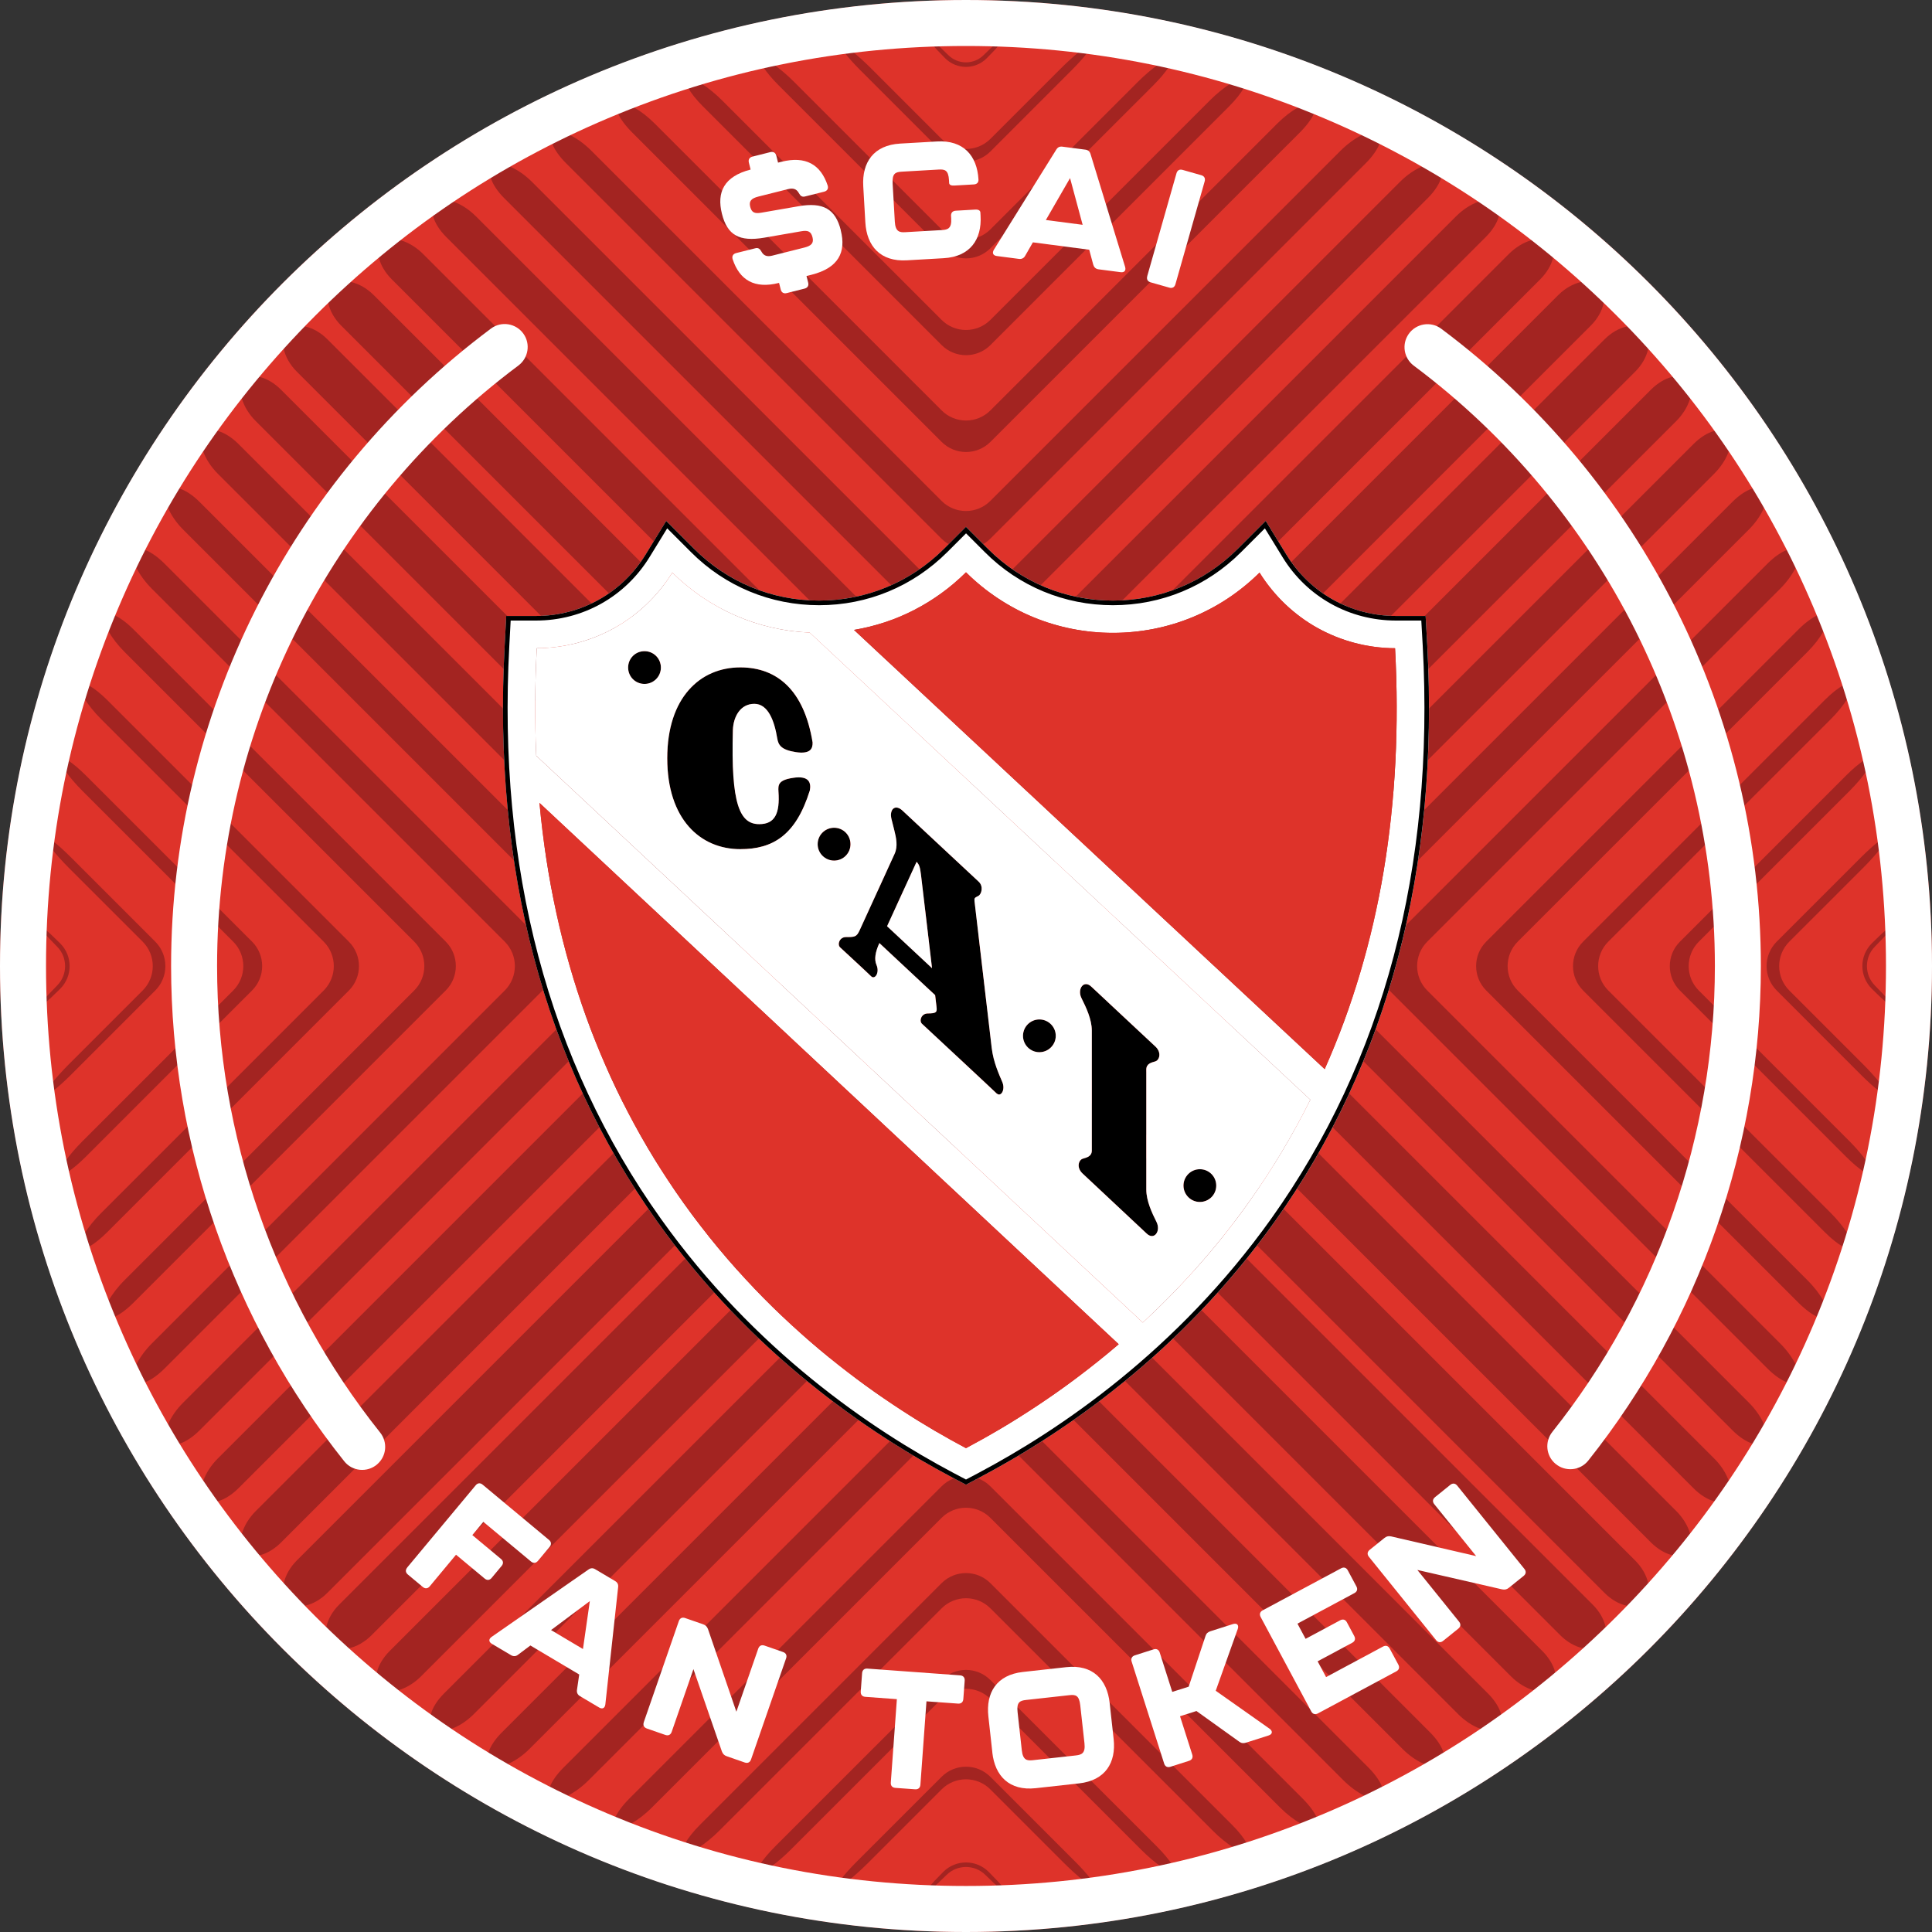 <svg xmlns="http://www.w3.org/2000/svg" id="Layer_2" data-name="Layer 2" viewBox="0 0 500 500"><rect x="0" y="0" width="500" height="500" fill="#333333" stroke="none"/><defs><style> .cls-1 { fill: #a32421; } .cls-2 { fill: #fff; } .cls-3 { fill: #de332a; } </style></defs><g id="Layer_1-2" data-name="Layer 1"><g><circle class="cls-3" cx="250" cy="250" r="250"></circle><g><path class="cls-1" d="M413.87,73.93c-2.33-2.17-7.1-1.05-10.59,2.43l-146.97,146.97c-3.48,3.49-9.15,3.49-12.63,0L96.71,76.36c-3.49-3.48-8.26-4.61-10.59-2.43-2.34,2.17-1.34,6.8,2.14,10.3l155.42,155.41c3.48,3.49,9.15,3.49,12.63,0l155.42-155.41c3.48-3.49,4.48-8.13,2.14-10.3h0Z"></path><path class="cls-1" d="M400.88,62.67c-2.25-1.81-6.92-.41-10.42,3.09l-134.15,134.15c-3.48,3.49-9.15,3.49-12.63,0L109.53,65.76c-3.49-3.49-8.17-4.9-10.42-3.09-2.24,1.8-1.19,6.14,2.3,9.64l142.27,142.27c3.48,3.49,9.15,3.49,12.63,0l142.28-142.27c3.48-3.49,4.54-7.83,2.29-9.64h0Z"></path><path class="cls-1" d="M387.02,52.29c-2.13-1.47-6.7.2-10.19,3.69l-120.52,120.51c-3.48,3.49-9.15,3.49-12.63,0L123.16,55.97c-3.49-3.49-8.07-5.16-10.19-3.69-2.13,1.48-.99,5.54,2.49,9.03l128.21,128.21c3.48,3.49,9.15,3.49,12.63,0L384.53,61.32c3.49-3.49,4.62-7.56,2.49-9.03h0Z"></path><path class="cls-1" d="M372.25,42.81c-1.98-1.17-6.43.74-9.92,4.24l-106.02,106.01c-3.48,3.49-9.15,3.49-12.63,0l-106.02-106.01c-3.49-3.49-7.94-5.41-9.92-4.24-1.98,1.17-.74,4.99,2.75,8.47l113.19,113.19c3.48,3.48,9.15,3.48,12.63,0l113.19-113.19c3.49-3.48,4.73-7.3,2.75-8.47h0Z"></path><path class="cls-1" d="M356.54,34.28c-1.81-.89-6.12,1.24-9.61,4.73l-90.63,90.62c-3.48,3.49-9.15,3.49-12.63,0l-90.63-90.62c-3.48-3.49-7.8-5.62-9.61-4.73-1.81.89-.43,4.48,3.06,7.96l97.17,97.17c3.48,3.48,9.15,3.48,12.63,0l97.17-97.17c3.48-3.48,4.87-7.07,3.06-7.96h0Z"></path><path class="cls-1" d="M339.8,26.79c-1.6-.65-5.74,1.68-9.23,5.17l-74.25,74.25c-3.48,3.49-9.15,3.49-12.63,0L169.43,31.96c-3.48-3.49-7.62-5.82-9.23-5.17-1.61.65-.08,4.02,3.42,7.51l80.07,80.06c3.48,3.49,9.15,3.49,12.63,0l80.07-80.06c3.49-3.49,5.02-6.86,3.42-7.51h0Z"></path><path class="cls-1" d="M321.94,20.41c-1.37-.43-5.32,2.07-8.81,5.56l-56.81,56.81c-3.49,3.49-9.16,3.49-12.64,0l-56.81-56.81c-3.49-3.49-7.44-5.99-8.81-5.56-1.37.44.35,3.63,3.85,7.11l61.78,61.78c3.48,3.49,9.15,3.49,12.64,0l61.77-61.78c3.49-3.48,5.21-6.68,3.85-7.11h0Z"></path><path class="cls-1" d="M302.82,15.29c-1.1-.25-4.83,2.4-8.32,5.88l-38.18,38.19c-3.49,3.48-9.16,3.48-12.64,0l-38.19-38.19c-3.48-3.48-7.22-6.13-8.32-5.88-1.1.24.83,3.27,4.32,6.77l42.19,42.19c3.48,3.49,9.15,3.49,12.64,0l42.18-42.19c3.49-3.49,5.43-6.53,4.32-6.77h0Z"></path><path class="cls-1" d="M282.26,11.61c-.79-.11-4.26,2.64-7.74,6.13l-18.2,18.2c-3.49,3.48-9.16,3.48-12.64,0l-18.2-18.2c-3.49-3.49-6.96-6.24-7.75-6.13-.79.11,1.4,3.03,4.89,6.53l21.06,21.06c3.48,3.49,9.15,3.49,12.64,0l21.05-21.06c3.49-3.49,5.69-6.41,4.89-6.53h0Z"></path><path class="cls-1" d="M259.96,9.67c-.44-.01-2.84,2.03-5.38,4.57-2.53,2.53-6.64,2.53-9.18,0-2.54-2.54-4.94-4.58-5.38-4.57-.44.02,1.62,2.44,4.59,5.41,2.97,2.97,7.79,2.97,10.75,0,2.97-2.97,5.02-5.38,4.59-5.41h0Z"></path><path class="cls-1" d="M414.39,425.63c2.33-2.18,1.34-6.82-2.16-10.31l-155.92-155.93c-3.49-3.48-9.16-3.48-12.64,0l-155.93,155.93c-3.49,3.49-4.48,8.13-2.16,10.31,2.33,2.18,7.08,1.07,10.57-2.43l147.51-147.51c3.48-3.48,9.15-3.48,12.64,0l147.5,147.51c3.49,3.49,8.25,4.6,10.57,2.43h0Z"></path><path class="cls-1" d="M401.45,436.92c2.24-1.82,1.19-6.16-2.31-9.65l-142.82-142.82c-3.49-3.49-9.16-3.49-12.64,0l-142.83,142.82c-3.48,3.49-4.54,7.83-2.31,9.65,2.24,1.82,6.92.41,10.41-3.07l134.73-134.73c3.48-3.48,9.15-3.48,12.64,0l134.73,134.73c3.48,3.49,8.16,4.9,10.4,3.08h0Z"></path><path class="cls-1" d="M387.62,447.34c2.12-1.48.98-5.55-2.51-9.04l-128.79-128.79c-3.49-3.49-9.16-3.49-12.64,0l-128.8,128.79c-3.49,3.49-4.63,7.56-2.51,9.04,2.12,1.49,6.69-.18,10.18-3.66l121.12-121.12c3.48-3.49,9.15-3.49,12.64,0l121.12,121.12c3.49,3.48,8.07,5.15,10.18,3.66h0Z"></path><path class="cls-1" d="M372.89,456.85c1.98-1.18.73-4.99-2.76-8.48l-113.81-113.82c-3.49-3.49-9.16-3.49-12.64,0l-113.82,113.82c-3.49,3.48-4.74,7.3-2.76,8.48,1.97,1.18,6.42-.72,9.91-4.21l106.67-106.67c3.48-3.49,9.15-3.49,12.64,0l106.67,106.67c3.48,3.49,7.94,5.39,9.91,4.21h0Z"></path><path class="cls-1" d="M357.22,465.42c1.8-.9.42-4.48-3.07-7.98l-97.83-97.84c-3.49-3.49-9.16-3.49-12.64,0l-97.84,97.84c-3.49,3.49-4.87,7.07-3.07,7.98,1.8.9,6.11-1.22,9.59-4.72l91.32-91.31c3.48-3.49,9.15-3.49,12.64,0l91.31,91.31c3.49,3.49,7.79,5.62,9.59,4.72h0Z"></path><path class="cls-1" d="M340.52,472.96c1.61-.65.07-4.02-3.42-7.51l-80.79-80.79c-3.48-3.48-9.15-3.48-12.63,0l-80.79,80.79c-3.49,3.49-5.03,6.86-3.42,7.51,1.6.65,5.74-1.67,9.22-5.16l74.99-74.98c3.48-3.49,9.15-3.49,12.63,0l74.99,74.98c3.49,3.49,7.62,5.81,9.22,5.16h0Z"></path><path class="cls-1" d="M322.71,479.38c1.37-.43-.36-3.63-3.85-7.11l-62.55-62.55c-3.48-3.48-9.15-3.48-12.63,0l-62.54,62.55c-3.49,3.48-5.22,6.68-3.85,7.11,1.37.44,5.31-2.05,8.8-5.54l57.6-57.6c3.48-3.49,9.15-3.49,12.63,0l57.6,57.6c3.49,3.48,7.44,5.98,8.8,5.54h0Z"></path><path class="cls-1" d="M303.65,484.57c1.1-.25-.83-3.29-4.33-6.78l-43.01-43c-3.48-3.49-9.15-3.49-12.63,0l-43.01,43c-3.49,3.49-5.43,6.53-4.33,6.78,1.1.25,4.82-2.39,8.31-5.88l39.02-39.02c3.48-3.49,9.15-3.49,12.63,0l39.02,39.02c3.49,3.49,7.22,6.13,8.31,5.88h0Z"></path><path class="cls-1" d="M283.15,488.31c.79-.11-1.4-3.03-4.89-6.53l-21.95-21.94c-3.48-3.49-9.15-3.49-12.63,0l-21.95,21.94c-3.49,3.49-5.68,6.41-4.89,6.53.79.11,4.26-2.64,7.75-6.12l19.09-19.09c3.48-3.49,9.15-3.49,12.63,0l19.09,19.09c3.49,3.48,6.96,6.23,7.75,6.12h0Z"></path><path class="cls-1" d="M260.94,490.33c.44-.01-1.84-2.65-5.08-5.9-3.24-3.24-8.49-3.24-11.73,0-3.24,3.24-5.51,5.88-5.08,5.9.44.02,3.06-2.25,5.87-5.05,2.8-2.81,7.35-2.81,10.15,0,2.81,2.8,5.43,5.06,5.87,5.05h0Z"></path><path class="cls-1" d="M425.6,414.42c2.18-2.33,1.07-7.08-2.43-10.57l-147.5-147.51c-3.49-3.48-3.49-9.15,0-12.64l147.5-147.5c3.49-3.49,4.6-8.25,2.43-10.57-2.18-2.33-6.82-1.34-10.31,2.16l-155.92,155.92c-3.49,3.49-3.49,9.15,0,12.64l155.92,155.93c3.49,3.49,8.13,4.48,10.31,2.16h0Z"></path><path class="cls-1" d="M436.89,401.47c1.82-2.24.41-6.92-3.07-10.41l-134.73-134.73c-3.49-3.48-3.49-9.15,0-12.64l134.73-134.72c3.48-3.49,4.89-8.17,3.07-10.41-1.82-2.24-6.16-1.19-9.65,2.31l-142.82,142.82c-3.49,3.49-3.49,9.15,0,12.64l142.82,142.83c3.49,3.48,7.83,4.54,9.65,2.31h0Z"></path><path class="cls-1" d="M447.31,387.65c1.49-2.12-.18-6.69-3.67-10.18l-121.12-121.12c-3.49-3.48-3.49-9.15,0-12.64l121.12-121.12c3.48-3.49,5.15-8.07,3.67-10.18-1.48-2.12-5.55-.98-9.04,2.51l-128.79,128.79c-3.49,3.49-3.49,9.15,0,12.64l128.79,128.8c3.49,3.49,7.56,4.63,9.04,2.51h0Z"></path><path class="cls-1" d="M456.83,372.92c1.18-1.97-.72-6.42-4.21-9.91l-106.67-106.67c-3.49-3.48-3.49-9.15,0-12.64l106.67-106.67c3.49-3.48,5.39-7.94,4.21-9.91-1.18-1.98-4.99-.73-8.48,2.76l-113.82,113.81c-3.49,3.49-3.49,9.15,0,12.64l113.82,113.82c3.48,3.49,7.3,4.74,8.48,2.76h0Z"></path><path class="cls-1" d="M465.4,357.25c.9-1.8-1.22-6.11-4.72-9.59l-91.31-91.32c-3.49-3.48-3.49-9.15,0-12.64l91.31-91.31c3.49-3.49,5.62-7.79,4.72-9.59-.9-1.8-4.48-.42-7.98,3.07l-97.84,97.83c-3.48,3.49-3.48,9.15,0,12.64l97.84,97.84c3.49,3.49,7.07,4.87,7.98,3.07h0Z"></path><path class="cls-1" d="M472.94,340.55c.65-1.6-1.67-5.74-5.17-9.22l-74.98-74.99c-3.49-3.48-3.49-9.15,0-12.64l74.98-74.98c3.49-3.49,5.81-7.62,5.17-9.22-.65-1.61-4.03-.07-7.52,3.42l-80.79,80.78c-3.48,3.49-3.48,9.15,0,12.64l80.79,80.79c3.49,3.49,6.86,5.02,7.52,3.42h0Z"></path><path class="cls-1" d="M479.37,322.74c.43-1.37-2.06-5.31-5.55-8.8l-57.6-57.6c-3.49-3.48-3.49-9.15,0-12.64l57.6-57.59c3.49-3.49,5.98-7.44,5.55-8.8-.44-1.37-3.64.36-7.12,3.85l-62.54,62.54c-3.49,3.49-3.49,9.15,0,12.64l62.54,62.54c3.48,3.49,6.68,5.22,7.12,3.85h0Z"></path><path class="cls-1" d="M484.54,303.68c.25-1.1-2.39-4.82-5.87-8.31l-39.02-39.02c-3.49-3.48-3.49-9.15,0-12.64l39.02-39.02c3.48-3.49,6.12-7.22,5.87-8.31-.25-1.1-3.29.83-6.78,4.33l-43,43c-3.49,3.49-3.49,9.15,0,12.64l43,43.01c3.49,3.49,6.53,5.43,6.78,4.33h0Z"></path><path class="cls-1" d="M488.28,283.18c.11-.79-2.64-4.26-6.12-7.75l-19.09-19.09c-3.49-3.48-3.49-9.15,0-12.64l19.09-19.08c3.48-3.49,6.23-6.96,6.12-7.75-.11-.79-3.03,1.4-6.53,4.89l-21.94,21.94c-3.49,3.49-3.49,9.15,0,12.64l21.94,21.95c3.49,3.49,6.41,5.68,6.53,4.89h0Z"></path><path class="cls-1" d="M490.31,260.96c.02-.44-2.25-3.06-5.05-5.87-2.8-2.8-2.8-7.35,0-10.15,2.81-2.81,5.07-5.43,5.05-5.87-.02-.44-2.66,1.84-5.9,5.08-3.24,3.24-3.24,8.49,0,11.73,3.24,3.24,5.88,5.51,5.9,5.08h0Z"></path><path class="cls-1" d="M74.39,85.62c-2.18,2.32-1.07,7.08,2.43,10.57l147.51,147.5c3.49,3.49,3.49,9.15,0,12.64l-147.51,147.51c-3.49,3.49-4.6,8.25-2.43,10.57,2.18,2.33,6.82,1.34,10.31-2.16l155.93-155.93c3.48-3.48,3.48-9.15,0-12.64L84.7,87.78c-3.49-3.49-8.13-4.48-10.31-2.16h0Z"></path><path class="cls-1" d="M63.1,98.57c-1.82,2.24-.41,6.92,3.08,10.4l134.73,134.73c3.48,3.49,3.48,9.15,0,12.64l-134.73,134.73c-3.48,3.49-4.89,8.17-3.07,10.41,1.82,2.23,6.16,1.18,9.65-2.31l142.82-142.83c3.49-3.48,3.49-9.15,0-12.64L72.75,100.88c-3.49-3.49-7.83-4.54-9.65-2.31h0Z"></path><path class="cls-1" d="M52.68,112.4c-1.49,2.12.18,6.69,3.67,10.18l121.13,121.12c3.49,3.48,3.49,9.15,0,12.64l-121.12,121.12c-3.48,3.49-5.15,8.07-3.66,10.18,1.48,2.12,5.55.98,9.04-2.51l128.79-128.79c3.49-3.49,3.49-9.15,0-12.64L61.72,114.91c-3.49-3.49-7.56-4.63-9.04-2.51h0Z"></path><path class="cls-1" d="M43.17,127.13c-1.18,1.97.72,6.42,4.21,9.91l106.67,106.67c3.49,3.49,3.49,9.15,0,12.64l-106.67,106.67c-3.49,3.48-5.39,7.94-4.21,9.91,1.18,1.98,4.99.73,8.48-2.76l113.82-113.82c3.49-3.48,3.49-9.15,0-12.64l-113.82-113.81c-3.48-3.49-7.3-4.74-8.48-2.76h0Z"></path><path class="cls-1" d="M34.6,142.8c-.9,1.8,1.22,6.1,4.72,9.59l91.31,91.31c3.49,3.49,3.49,9.15,0,12.64l-91.31,91.32c-3.49,3.48-5.62,7.79-4.72,9.59.9,1.8,4.48.42,7.98-3.07l97.84-97.84c3.49-3.48,3.49-9.15,0-12.64l-97.84-97.83c-3.49-3.49-7.07-4.87-7.98-3.07h0Z"></path><path class="cls-1" d="M27.06,159.49c-.65,1.6,1.67,5.73,5.16,9.22l74.98,74.98c3.49,3.49,3.49,9.15,0,12.64l-74.98,74.99c-3.49,3.48-5.81,7.62-5.16,9.22.65,1.61,4.02.07,7.51-3.42l80.79-80.79c3.48-3.48,3.48-9.15,0-12.64l-80.79-80.78c-3.49-3.49-6.86-5.03-7.51-3.42h0Z"></path><path class="cls-1" d="M20.63,177.31c-.44,1.37,2.05,5.31,5.54,8.8l57.6,57.59c3.49,3.49,3.49,9.15,0,12.64l-57.6,57.6c-3.49,3.49-5.98,7.44-5.54,8.8.43,1.37,3.63-.36,7.12-3.85l62.54-62.54c3.48-3.48,3.48-9.15,0-12.64l-62.54-62.54c-3.49-3.48-6.69-5.21-7.12-3.85h0Z"></path><path class="cls-1" d="M15.45,196.37c-.25,1.1,2.39,4.82,5.88,8.31l39.02,39.02c3.49,3.49,3.49,9.15,0,12.64l-39.02,39.02c-3.49,3.49-6.13,7.21-5.88,8.31.25,1.1,3.29-.83,6.78-4.33l43-43.01c3.49-3.48,3.49-9.15,0-12.64l-43-43c-3.49-3.49-6.53-5.43-6.78-4.33h0Z"></path><path class="cls-1" d="M11.71,216.87c-.11.79,2.64,4.26,6.12,7.75l19.09,19.08c3.49,3.49,3.49,9.15,0,12.64l-19.09,19.09c-3.48,3.49-6.23,6.96-6.12,7.75.11.79,3.03-1.4,6.53-4.89l21.94-21.95c3.49-3.48,3.49-9.15,0-12.64l-21.94-21.94c-3.49-3.49-6.41-5.68-6.53-4.89h0Z"></path><path class="cls-1" d="M9.69,239.08c-.01.43,2.25,3.06,5.05,5.87,2.81,2.8,2.81,7.35,0,10.15-2.8,2.81-5.06,5.43-5.05,5.87.02.44,2.65-1.84,5.9-5.08,3.24-3.24,3.24-8.49,0-11.73-3.24-3.24-5.88-5.51-5.9-5.08h0Z"></path></g><g><g><path class="cls-2" d="M105.38,405.67l17.72-21.27c.52-.63,1.19-.69,1.81-.17l17.16,14.29c.63.52.69,1.19.17,1.81l-3.02,3.62c-.52.62-1.19.69-1.81.16l-12.32-10.26-2.85,3.43,7.41,6.17c.63.52.69,1.19.17,1.81l-2.58,3.1c-.52.63-1.19.69-1.81.17l-7.41-6.17-6.8,8.17c-.52.63-1.19.69-1.81.17l-3.85-3.21c-.63-.52-.69-1.19-.17-1.81Z"></path><path class="cls-2" d="M149.32,437.35l.58-3.99-12.64-7.51-3.23,2.42c-.55.42-1.17.45-1.79.08l-4.94-2.93c-.85-.5-.87-1.22-.08-1.79l25.05-17.42c.61-.44,1.17-.46,1.79-.08l5.12,3.04c.63.37.88.87.79,1.61l-3.31,30.33c-.13.97-.77,1.29-1.61.79l-4.94-2.93c-.63-.37-.89-.93-.79-1.61ZM150.87,426.76l1.78-12.4-10.04,7.5,8.25,4.9Z"></path><path class="cls-2" d="M166.61,445.7l9.07-26.16c.27-.77.87-1.06,1.64-.79l4.66,1.62c.65.22,1.01.62,1.25,1.25l7.34,21.37,5.66-16.32c.27-.77.87-1.06,1.64-.79l4.78,1.66c.77.27,1.06.87.79,1.64l-9.07,26.16c-.27.77-.87,1.06-1.64.79l-4.66-1.62c-.65-.22-1.01-.62-1.25-1.25l-7.36-21.29-5.63,16.24c-.27.77-.87,1.06-1.64.79l-4.78-1.66c-.77-.27-1.06-.87-.79-1.64Z"></path><path class="cls-2" d="M230.54,461.32l1.57-21.58-8.16-.6c-.81-.06-1.25-.56-1.19-1.38l.35-4.74c.06-.81.56-1.25,1.38-1.19l23.98,1.75c.81.06,1.25.56,1.19,1.38l-.35,4.74c-.06.81-.56,1.25-1.38,1.19l-8.16-.59-1.57,21.58c-.06.81-.56,1.25-1.38,1.19l-5.09-.37c-.81-.06-1.25-.56-1.19-1.38Z"></path><path class="cls-2" d="M256.82,453.54l-1.03-9.33c-.68-6.13,2.13-10.76,8.95-11.51l11.2-1.24c6.82-.75,10.57,3.15,11.24,9.28l1.03,9.33c.67,6.09-2.14,10.71-8.95,11.47l-11.21,1.24c-6.82.75-10.57-3.15-11.24-9.24ZM278.46,454.3c1.49-.17,2.48-.58,2.2-3.13l-1.09-9.84c-.29-2.6-1.21-2.8-2.83-2.62l-11.2,1.24c-1.62.18-2.48.58-2.19,3.17l1.09,9.84c.28,2.56,1.34,2.74,2.83,2.58l11.21-1.24Z"></path><path class="cls-2" d="M301.28,456.4l-8.41-26.38c-.25-.78.06-1.37.83-1.62l4.82-1.54c.78-.25,1.37.06,1.62.83l3.24,10.17,4.25-1.35,4.36-13.13c.2-.65.62-1.01,1.28-1.22l5.84-1.86c1.02-.32,1.57.27,1.22,1.28l-5.7,15.99,13.93,9.82c.87.62.77,1.42-.25,1.75l-5.84,1.86c-.65.21-1.21.16-1.75-.25l-11.08-7.94-4.25,1.35,3.16,9.92c.25.78-.06,1.37-.83,1.62l-4.82,1.54c-.78.25-1.37-.06-1.62-.83Z"></path><path class="cls-2" d="M339.34,442.89l-13.08-24.4c-.38-.72-.19-1.36.53-1.74l20.28-10.87c.72-.38,1.36-.19,1.74.53l2.23,4.15c.38.72.19,1.36-.53,1.74l-14.73,7.9,2.11,3.93,8.95-4.8c.72-.38,1.36-.19,1.74.53l1.9,3.55c.38.72.19,1.36-.53,1.74l-8.95,4.8,2.19,4.08,14.73-7.9c.72-.38,1.36-.19,1.74.53l2.23,4.15c.38.72.19,1.36-.53,1.74l-20.28,10.88c-.72.38-1.36.19-1.74-.53Z"></path><path class="cls-2" d="M371.66,424.46l-17.38-21.55c-.51-.63-.44-1.3.19-1.81l3.84-3.09c.53-.43,1.06-.53,1.72-.39l22,5.1-10.84-13.44c-.51-.63-.44-1.3.19-1.81l3.94-3.18c.63-.51,1.3-.44,1.81.19l17.38,21.55c.51.63.44,1.3-.19,1.81l-3.84,3.09c-.53.43-1.06.53-1.72.4l-21.95-5.03,10.79,13.38c.51.63.44,1.3-.19,1.81l-3.94,3.17c-.63.51-1.3.44-1.81-.19Z"></path></g><g><path class="cls-2" d="M217.59,59.61c1.42,5.65-.56,9.73-7.58,11.5l-1.29.32.43,1.7c.2.79-.14,1.36-.93,1.56l-4.61,1.16c-.79.2-1.36-.14-1.56-.93l-.43-1.7h-.04c-6.28,1.59-10.17-.7-11.97-6.13-.25-.82.13-1.4.92-1.6l4.95-1.24c.75-.19,1.19.14,1.59.88.57,1.05,1.45,1.36,2.74,1.04l8.35-2.1c1.83-.46,2.49-1.16,2.12-2.65-.39-1.54-1.18-1.87-2.91-1.57l-9.57,1.66c-6.48,1.1-9.57-.64-10.96-6.17-1.41-5.61.53-9.68,7.42-11.46l-.45-1.79c-.2-.79.14-1.36.93-1.56l4.61-1.16c.79-.2,1.36.14,1.56.93l.45,1.79.87-.22c6.28-1.58,10.17.71,11.97,6.14.25.82-.13,1.4-.92,1.6l-4.95,1.24c-.75.19-1.19-.14-1.59-.88-.57-1.05-1.45-1.36-2.74-1.04l-7.73,1.94c-1.83.46-2.49,1.16-2.12,2.65.38,1.5,1.17,1.83,2.9,1.52l9.57-1.66c6.43-1.13,9.6.72,10.98,6.21Z"></path><path class="cls-2" d="M223.95,57.56l-.54-9.37c-.36-6.16,2.69-10.63,9.54-11.03l9.54-.55c6.85-.4,10.39,3.69,10.74,9.85.04.77-.4,1.22-1.21,1.27l-5.05.29c-.81.05-1.3-.18-1.33-.65l-.04-.73c-.15-2.61-1.07-2.86-2.69-2.76l-9.54.55c-1.62.09-2.51.45-2.36,3.06l.57,9.88c.15,2.57,1.19,2.81,2.69,2.72l9.54-.55c1.5-.09,2.51-.45,2.36-3.01l-.04-.64c-.05-.81.4-1.31,1.21-1.36l5.05-.29c.81-.05,1.3.23,1.33.74l.05.86c.35,6.12-2.69,10.59-9.54,10.98l-9.54.55c-6.85.4-10.39-3.69-10.74-9.81Z"></path><path class="cls-2" d="M282.94,68.53l-1.05-3.9-14.58-1.91-2.01,3.5c-.34.6-.89.88-1.62.78l-5.69-.74c-.98-.13-1.28-.77-.78-1.62l16.14-25.9c.39-.64.89-.88,1.62-.78l5.91.77c.72.09,1.15.45,1.36,1.17l8.94,29.18c.27.94-.19,1.49-1.17,1.36l-5.69-.74c-.72-.09-1.19-.5-1.36-1.17ZM280.19,58.19l-3.26-12.1-6.26,10.85,9.52,1.24Z"></path><path class="cls-2" d="M296.9,71.48l7.57-26.63c.22-.78.8-1.11,1.59-.88l4.82,1.37c.78.22,1.11.8.89,1.59l-7.57,26.63c-.22.78-.81,1.11-1.59.88l-4.82-1.37c-.78-.22-1.11-.8-.88-1.59Z"></path></g></g><path class="cls-2" d="M97.59,378.99c-2.56,2.17-6.41,1.81-8.5-.81-28.94-36.31-44.81-81.58-44.81-128.18,0-64.98,30.84-126.19,82.79-164.97,2.68-2,6.5-1.37,8.42,1.37h0c1.85,2.64,1.25,6.27-1.33,8.2-48.93,36.54-77.98,94.2-77.98,155.4,0,43.9,14.94,86.55,42.2,120.74,2.01,2.52,1.66,6.17-.8,8.25h0Z"></path><path class="cls-2" d="M402.55,378.83h0c-2.46-2.08-2.81-5.73-.81-8.25,27.17-34.17,42.07-76.76,42.07-120.58,0-61.18-29.02-118.82-77.92-155.36-2.58-1.93-3.18-5.55-1.33-8.2h0c1.92-2.74,5.74-3.37,8.42-1.37,51.92,38.78,82.73,99.98,82.73,164.92,0,46.52-15.82,91.73-44.67,128.01-2.08,2.62-5.94,2.98-8.49.82Z"></path><path class="cls-2" d="M250,11.9c32.15,0,63.33,6.29,92.67,18.71,28.35,11.99,53.81,29.16,75.68,51.03,21.87,21.87,39.04,47.33,51.03,75.68,12.41,29.35,18.71,60.53,18.71,92.67s-6.29,63.33-18.71,92.67c-11.99,28.35-29.16,53.81-51.03,75.69-21.87,21.87-47.33,39.04-75.68,51.03-29.35,12.41-60.53,18.71-92.67,18.71s-63.33-6.29-92.67-18.71c-28.35-11.99-53.81-29.16-75.68-51.03-21.87-21.87-39.04-47.33-51.03-75.69-12.41-29.35-18.71-60.53-18.71-92.67s6.29-63.33,18.71-92.67c11.99-28.35,29.16-53.81,51.03-75.68,21.87-21.87,47.33-39.04,75.68-51.03,29.35-12.41,60.53-18.71,92.67-18.71M250,0C111.93,0,0,111.93,0,250s111.93,250,250,250,250-111.93,250-250S388.07,0,250,0h0Z"></path><g><path d="M171.04,172.76c0,2.36-1.9,4.24-4.24,4.24s-4.24-1.88-4.24-4.24,1.88-4.24,4.24-4.24,4.24,1.9,4.24,4.24Z"></path><path d="M259.4,280.02c-.88-2.07-2.29-5.1-2.74-8.81l-4.45-37.98c-.1-.86.05-.88.98-1.36.83-.43,1.4-2.48.1-3.69l-19.6-18.29c-1.98-1.95-3.62-.48-2.95,2.14l.71,2.83c.5,1.98.95,4.17.1,6.07l-9.05,19.79c-.81,1.79-1.31,1.79-3.55,1.79-1.71,0-2.31,1.93-1.52,2.67,0,0,7.05,6.5,8.02,7.48.95.98,2.29-.88,1.38-2.98q-.88-2.05.76-5.62l14.43,13.48.36,3.05c.17,1.36-.02,1.69-2.26,1.69-1.69,0-2.31,1.93-1.5,2.67,0,0,18.5,17.21,19.48,18.19l-.1-.14c.98.98,2.29-.88,1.4-2.98ZM229.57,239.71l7.64-16.67c.74.76.9,1.48,1.14,3.33l2.86,24.19-11.64-10.86Z"></path><path d="M209.59,204.55c-3.62,11.64-9.6,15.21-17.98,15.21-10.45,0-18.93-7.83-18.93-23.52s8.48-23.52,18.93-23.52c9.48,0,16.5,5.88,18.69,19.43.05,1.6-.57,3.07-4.36,2.5-3.79-.6-4.5-1.83-4.79-3.57-.74-4.52-2.36-8.93-5.93-8.93s-5.43,3.24-5.55,6.83c-.55,19.19,1.79,24.31,6.81,24.31,4.05,0,5.38-2.74,4.98-8.43-.12-1.74-.05-2.98,3.74-3.55,4.36-.69,4.71,1.45,4.38,3.24Z"></path><path d="M220.11,218.48c0,2.33-1.9,4.24-4.24,4.24s-4.26-1.9-4.26-4.24,1.9-4.26,4.26-4.26,4.24,1.9,4.24,4.26Z"></path><path d="M314.76,306.83c0,2.33-1.9,4.24-4.24,4.24s-4.24-1.91-4.24-4.24,1.9-4.24,4.24-4.24,4.24,1.88,4.24,4.24Z"></path><path d="M299.3,316.24c1.19,2.4-.62,4.9-2.6,2.95l-16.62-15.57c-1.57-1.57-.88-3.43.12-3.74,1.02-.31,2.36-.57,2.36-2.12v-31.07c0-2.88-1.48-5.98-2.67-8.36-1.19-2.4.62-4.9,2.6-2.93l16.64,15.55c1.55,1.57.88,3.45-.14,3.74-1.02.31-2.33.57-2.33,2.12v31.07c0,2.88,1.45,6,2.64,8.36Z"></path><path d="M273.23,268.07c0,2.33-1.9,4.24-4.24,4.24s-4.24-1.9-4.24-4.24,1.9-4.24,4.24-4.24,4.24,1.91,4.24,4.24Z"></path><path class="cls-2" d="M369.38,167.05l-.43-7.64h-7.64c-11.69,0-22.31-5.93-28.38-15.86l-5.36-8.74-7.24,7.24c-8.64,8.64-20.12,13.38-32.31,13.38s-23.69-4.74-32.31-13.38l-5.71-5.71-5.71,5.71c-8.64,8.62-20.12,13.38-32.31,13.38s-23.69-4.74-32.31-13.38l-7.24-7.24-5.36,8.74c-6.1,9.93-16.69,15.86-28.38,15.86h-7.67l-.4,7.64c-3.12,57.79,10.14,107.91,39.43,149.02,24.43,34.29,54.9,54.9,76.17,66.17l3.79,2,3.76-2c21.26-11.26,51.74-31.88,76.19-66.17,29.29-41.12,42.55-91.24,39.43-149.02ZM249.99,374.79c-20.48-10.86-49.74-30.67-73.17-63.57-21.14-29.69-33.6-64.36-37.21-103.43l149.9,140.1c-14.21,12.17-28.21,20.9-39.52,26.9ZM323.14,311.21c-8.57,12.05-17.95,22.33-27.38,31.07l-156.98-146.69c-.4-9.07-.36-18.36.14-27.83,14.4-.09,27.48-7.38,35.07-19.57,9.6,9.48,22.14,14.95,35.55,15.52l129.57,120.9c-4.62,9.26-9.93,18.14-15.98,26.6ZM342.83,276.69l-121.81-113.67c10.9-1.83,20.95-6.95,28.98-14.91,10.19,10.1,23.67,15.67,38.02,15.67s27.79-5.55,37.95-15.59c7.62,12.19,20.69,19.48,35.07,19.57,2.17,40.41-3.95,76.88-18.21,108.93Z"></path><path class="cls-3" d="M289.52,347.88c-14.21,12.17-28.21,20.9-39.52,26.9-20.48-10.86-49.74-30.67-73.17-63.57-21.14-29.69-33.6-64.36-37.21-103.43l149.9,140.1Z"></path><path class="cls-2" d="M209.54,163.71c-13.4-.57-25.95-6.05-35.55-15.52-7.6,12.19-20.67,19.48-35.07,19.57-.5,9.48-.55,18.76-.14,27.83l156.98,146.69c9.43-8.74,18.81-19.02,27.38-31.07,6.05-8.45,11.36-17.33,15.98-26.6l-129.57-120.9ZM166.8,177c-2.36,0-4.24-1.88-4.24-4.24s1.88-4.24,4.24-4.24,4.24,1.9,4.24,4.24-1.9,4.24-4.24,4.24ZM196.49,213.29c4.05,0,5.38-2.74,4.98-8.43-.12-1.74-.05-2.98,3.74-3.55,4.36-.69,4.71,1.45,4.38,3.24-3.62,11.64-9.6,15.21-17.98,15.21-10.45,0-18.93-7.83-18.93-23.52s8.48-23.52,18.93-23.52c9.48,0,16.5,5.88,18.69,19.43.05,1.6-.57,3.07-4.36,2.5-3.79-.6-4.5-1.83-4.79-3.57-.74-4.52-2.36-8.93-5.93-8.93s-5.43,3.24-5.55,6.83c-.55,19.19,1.79,24.31,6.81,24.31ZM211.61,218.48c0-2.36,1.9-4.26,4.26-4.26s4.24,1.9,4.24,4.26-1.9,4.24-4.24,4.24-4.26-1.9-4.26-4.24ZM257.99,283l.1.14c-.98-.98-19.48-18.19-19.48-18.19-.81-.74-.19-2.67,1.5-2.67,2.24,0,2.43-.33,2.26-1.69l-.36-3.05-14.43-13.48q-1.64,3.57-.76,5.62c.9,2.09-.43,3.95-1.38,2.98-.98-.98-8.02-7.48-8.02-7.48-.79-.74-.19-2.67,1.52-2.67,2.24,0,2.74,0,3.55-1.79l9.05-19.79c.86-1.91.4-4.1-.1-6.07l-.71-2.83c-.67-2.62.98-4.09,2.95-2.14l19.6,18.29c1.31,1.21.74,3.26-.1,3.69-.93.48-1.07.5-.98,1.36l4.45,37.98c.45,3.71,1.86,6.74,2.74,8.81.88,2.09-.43,3.95-1.4,2.98ZM268.99,272.31c-2.33,0-4.24-1.9-4.24-4.24s1.9-4.24,4.24-4.24,4.24,1.91,4.24,4.24-1.9,4.24-4.24,4.24ZM299.3,316.24c1.19,2.4-.62,4.9-2.6,2.95l-16.62-15.57c-1.57-1.57-.88-3.43.12-3.74,1.02-.31,2.36-.57,2.36-2.12v-31.07c0-2.88-1.48-5.98-2.67-8.36-1.19-2.4.62-4.9,2.6-2.93l16.64,15.55c1.55,1.57.88,3.45-.14,3.74-1.02.31-2.33.57-2.33,2.12v31.07c0,2.88,1.45,6,2.64,8.36ZM310.52,311.07c-2.33,0-4.24-1.91-4.24-4.24s1.9-4.24,4.24-4.24,4.24,1.88,4.24,4.24-1.9,4.24-4.24,4.24Z"></path><path class="cls-2" d="M241.21,250.57l-11.64-10.86,7.64-16.67c.74.76.9,1.48,1.14,3.33l2.86,24.19Z"></path><path class="cls-3" d="M342.83,276.69l-121.81-113.67c10.9-1.83,20.95-6.95,28.98-14.91,10.19,10.1,23.67,15.67,38.02,15.67s27.79-5.55,37.95-15.59c7.62,12.19,20.69,19.48,35.07,19.57,2.17,40.41-3.95,76.88-18.21,108.93Z"></path><path d="M327.34,136.72l4.57,7.45c6.29,10.29,17.28,16.43,29.4,16.43h6.52l.37,6.52c3.1,57.5-10.09,107.38-39.21,148.27-24.32,34.09-54.63,54.6-75.78,65.81l-3.21,1.7-3.23-1.7c-21.15-11.2-51.46-31.71-75.75-65.81-29.12-40.89-42.31-90.77-39.21-148.27l.35-6.52h6.54c12.09,0,23.08-6.14,29.4-16.42l4.57-7.45,6.17,6.17c8.83,8.85,20.6,13.73,33.15,13.73s24.27-4.88,33.15-13.73l4.87-4.87,4.87,4.87c8.83,8.85,20.6,13.73,33.15,13.73s24.3-4.88,33.15-13.73l6.17-6.17M327.56,134.81l-7.24,7.24c-8.64,8.64-20.12,13.38-32.31,13.38s-23.69-4.74-32.31-13.38l-5.71-5.71-5.71,5.71c-8.64,8.62-20.12,13.38-32.31,13.38s-23.69-4.74-32.31-13.38l-7.24-7.24-5.36,8.74c-6.1,9.93-16.69,15.86-28.38,15.86h-7.67l-.4,7.64c-3.12,57.79,10.14,107.91,39.43,149.02,24.43,34.29,54.9,54.9,76.17,66.17l3.79,2,3.76-2c21.26-11.26,51.74-31.88,76.19-66.17,29.29-41.12,42.55-91.24,39.43-149.02l-.43-7.64h-7.64c-11.69,0-22.31-5.93-28.38-15.86l-5.36-8.74h0Z"></path></g></g></g></svg>